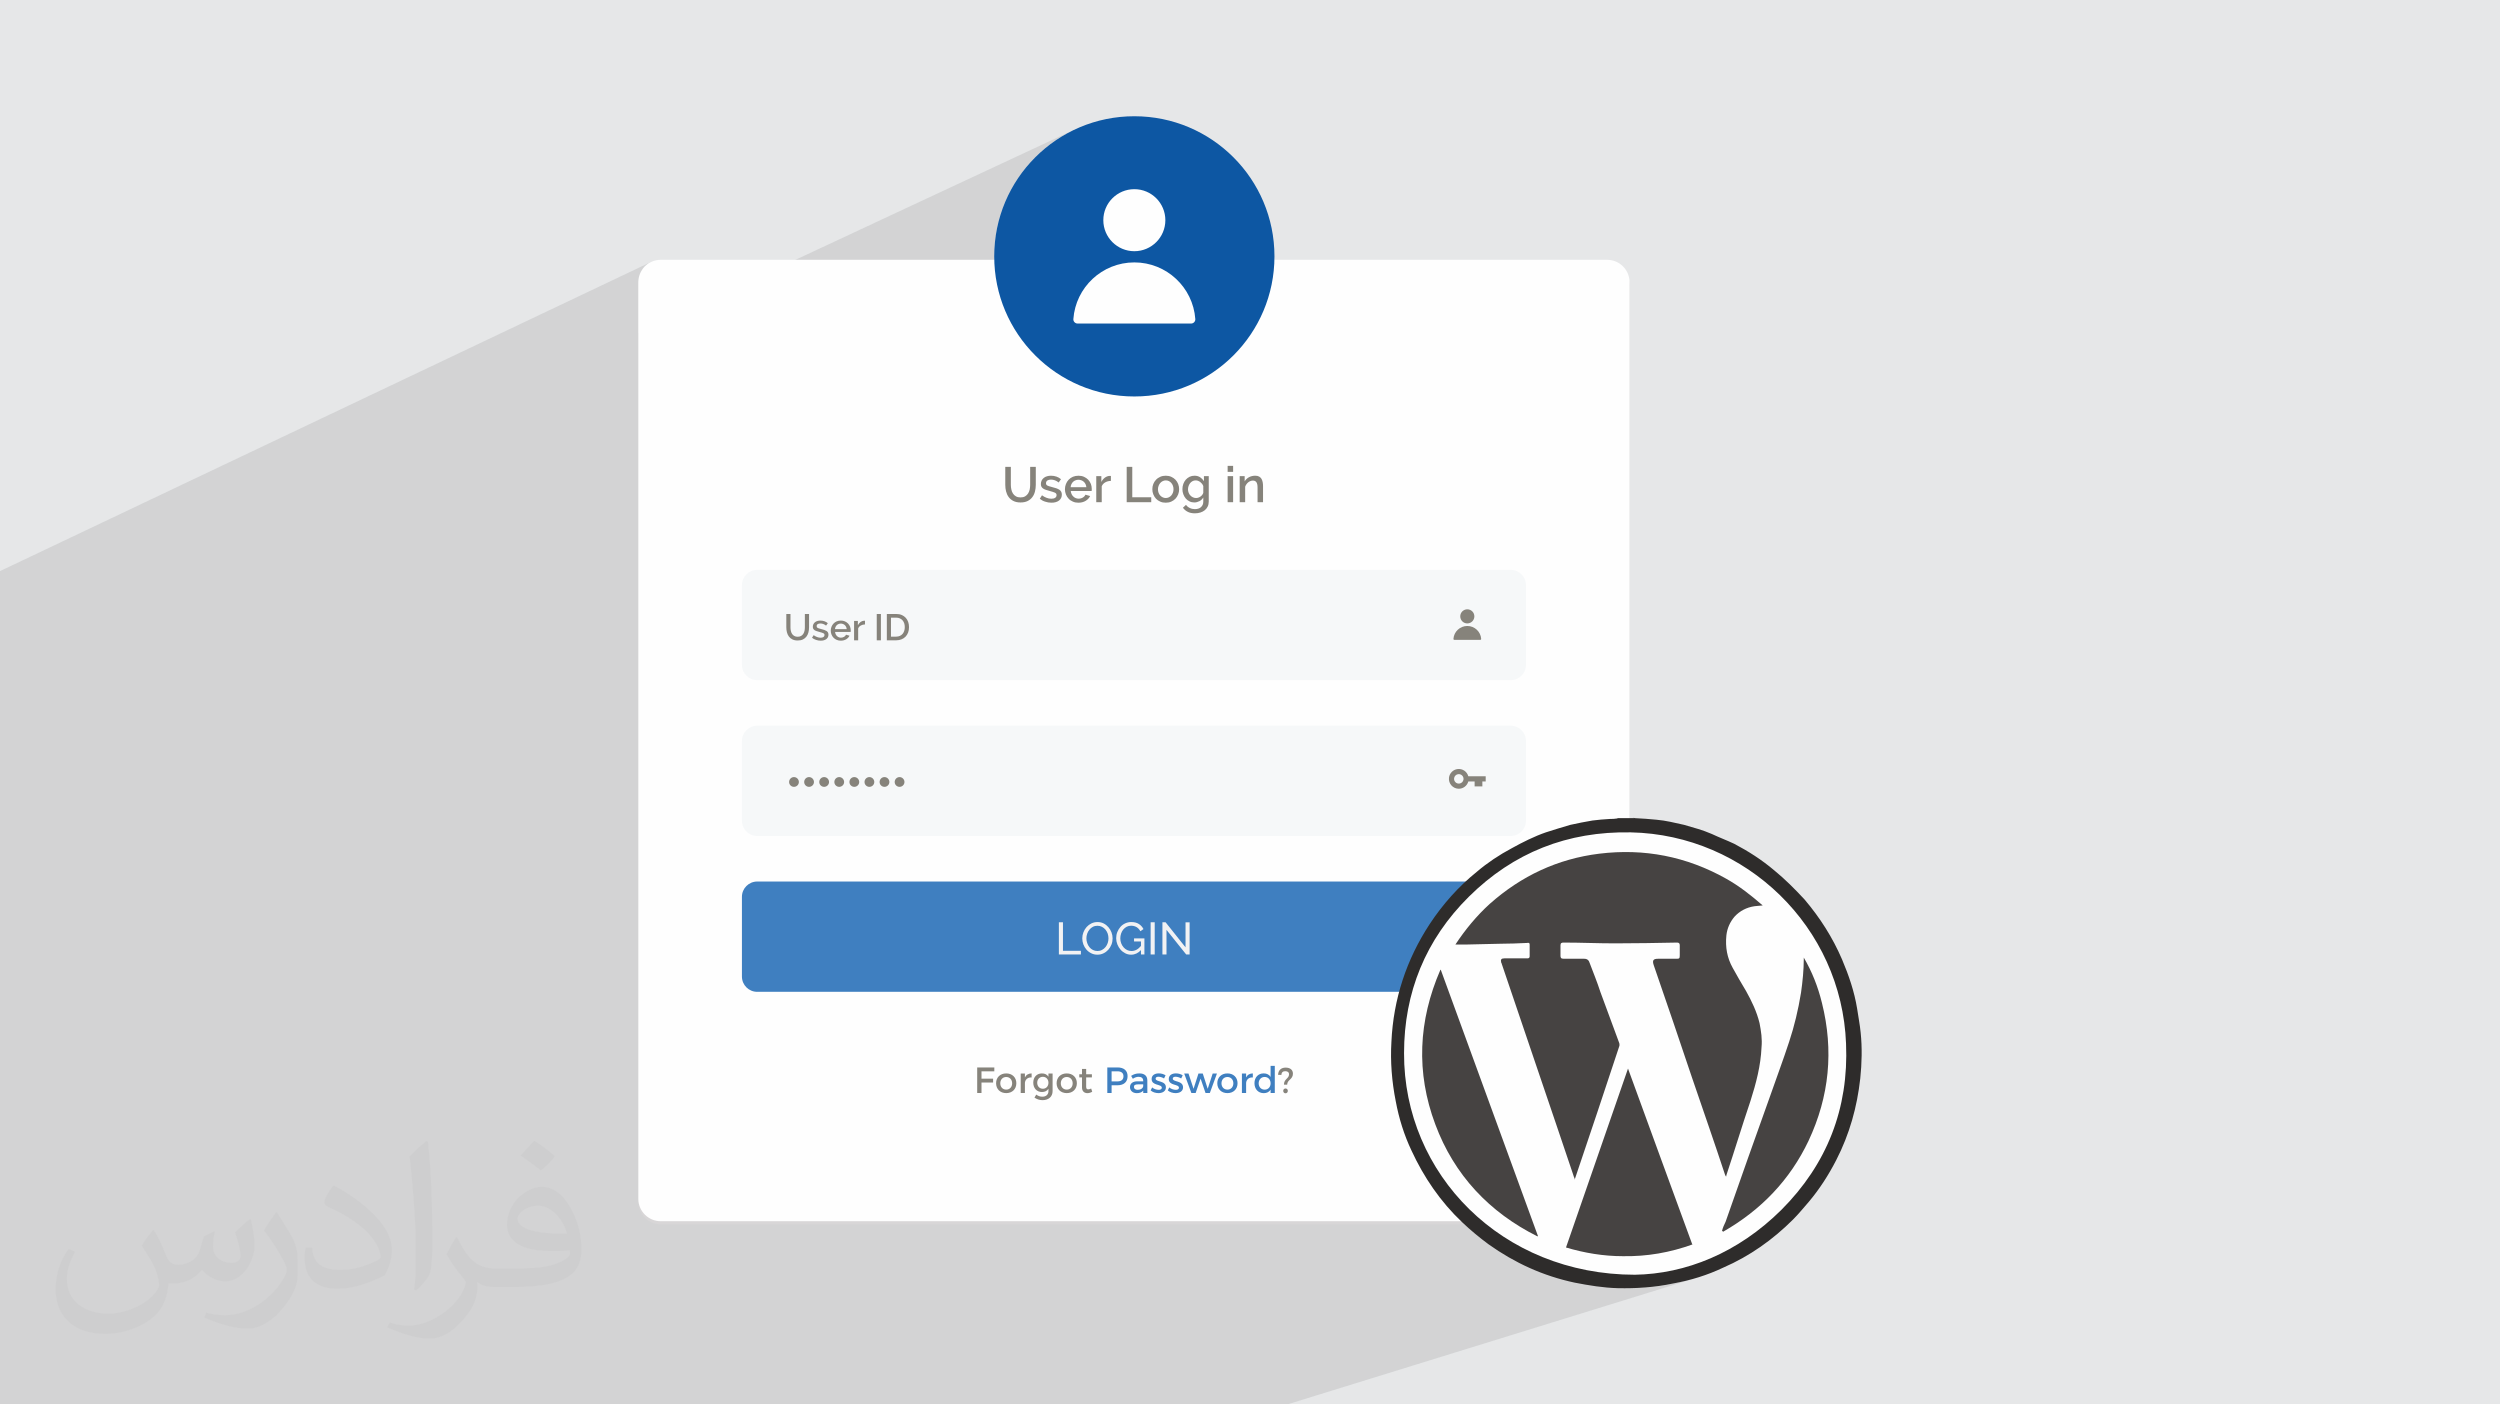 <?xml version="1.0" encoding="UTF-8"?>
<!DOCTYPE svg PUBLIC "-//W3C//DTD SVG 1.1//EN" "http://www.w3.org/Graphics/SVG/1.1/DTD/svg11.dtd">
<!-- Creator: CorelDRAW 2020 (64-Bit) -->
<svg xmlns="http://www.w3.org/2000/svg" xml:space="preserve" width="94.192mm" height="52.917mm" version="1.1" style="shape-rendering:geometricPrecision; text-rendering:geometricPrecision; image-rendering:optimizeQuality; fill-rule:evenodd; clip-rule:evenodd"
viewBox="0 0 9404.92 5283.66"
 xmlns:xlink="http://www.w3.org/1999/xlink"
 xmlns:xodm="http://www.corel.com/coreldraw/odm/2003">
 <defs>
  <style type="text/css">
   <![CDATA[
    .fil0 {fill:#E6E7E8}
    .fil10 {fill:#FEFEFE}
    .fil4 {fill:#FEFEFE;fill-rule:nonzero}
    .fil7 {fill:#F6F8F9;fill-rule:nonzero}
    .fil8 {fill:#F2F2F3;fill-rule:nonzero}
    .fil3 {fill:#D8D6D7;fill-rule:nonzero}
    .fil5 {fill:#86837B;fill-rule:nonzero}
    .fil6 {fill:#3F7FC0;fill-rule:nonzero}
    .fil9 {fill:#0D57A3;fill-rule:nonzero}
    .fil11 {fill:#2E2C2B;fill-rule:nonzero}
    .fil12 {fill:#464342;fill-rule:nonzero}
    .fil2 {fill:#373435;fill-opacity:0.031}
    .fil1 {fill:#2B2A29;fill-opacity:0.102}
   ]]>
  </style>
 </defs>
 <g id="Layer_x0020_1">
  <polygon class="fil0" points="-0,0 9404.92,0 9404.92,5283.66 -0,5283.66 "/>
  <path class="fil1" d="M1229.3 5283.66l-1.7 0 -1.35 0 -1.75 0 -6.37 0 -3.16 0 -0.92 0 -3.49 0 -4.09 0 -2.29 0 -15.39 0 -4.19 0 -5.62 0 -6.15 0 -2.13 0 -0.49 0 -0.25 0 -13.51 0 -8.2 0 -11.13 0 -0.38 0 -1.33 0 -7.74 0 -5.46 0 -6.68 0 -10.32 0 -15.65 0 -0.12 0 -3.5 0 -4 0 -5.2 0 -6.26 0 -22.21 0 -5.43 0 -0.28 0 -12.46 0 -11.17 0 -0.77 0 -3.27 0 -2.24 0 -5.48 0 -12.79 0 -9.31 0 -11.24 0 -1.47 0 -8.84 0 -1.3 0 -1.87 0 -0.43 0 -0.44 0 -8.73 0 -2.43 0 -0.19 0 -1.59 0 -6.54 0 -2.89 0 -0.47 0 -7.35 0 -13.82 0 -2.27 0 -1.3 0 -0.13 0 -1.66 0 -15.81 0 -3.55 0 -3.78 0 -4.09 0 -5.64 0 -0.96 0 -5.94 0 -10.77 0 -0.25 0 -3.62 0 -1.3 0 -0.06 0 -1.11 0 -0.64 0 -4.62 0 -5.57 0 -3.69 0 -16.83 0 -3.07 0 -10.79 0 -8.57 0 -9.78 0 -0.46 0 -1.46 0 -1.28 0 -1.29 0 -0.34 0 -5.16 0 -1.43 0 -4.75 0 -5.71 0 -12.08 0 -4.54 0 -8.51 0 -0.81 0 -8.05 0 -23.43 0 -6.97 0 -2.11 0 -4.6 0 -7.94 0 -15.01 0 -7.57 0 -6.32 0 -12.73 0 -8.13 0 -1.84 0 -7.13 0 -6.8 0 -3.45 0 -4.78 0 -0.61 0 -4.82 0 -3.74 0 -5.78 0 -3.39 0 -0.37 0 -11.63 0 -5.25 0 -3.17 0 -0.84 0 -8.34 0 -6.18 0 -10.33 0 -2.21 0 -1.51 0 -0.11 0 -3.28 0 -17.35 0 -16.35 0 -3.46 0 -7.02 0 -7.87 0 -5.04 0 -16.47 0 -1.24 0 -3.47 0 -8.3 0 -20.1 0 -6.21 0 -2.4 0 -1.6 0 -12.12 0 -0.19 0 -14.33 0 -5.86 0 -22.16 0 -7.96 0 -8.95 0 -7.53 0 -3.74 0 -7.15 0 -20.57 0 -9.15 0 -26.92 0 -25.58 0 -1.1 0 -3.81 0 -29.79 0 -8.18 0 -4.14 0 -46.16 0 -58.61 0 -44.9 0 -2.44 0 -4.64 0 -0.04 0 -23.2 0 -4.13 0 -16.85 0 -1.17 0 -5.2 0 0 -7.78 0 -16.55 0 -10.78 0 -24.59 0 -1.02 0 -3.03 0 -23.39 0 -0.5 0 -13.55 0 -12.29 0 -12.49 0 -5.83 0 -6.18 0 -2.23 0 -8.61 0 -13.29 0 -1.84 0 -1.86 0 -0.37 0 -0.23 0 -0.65 0 -1.78 0 -3.5 0 -5.8 0 -0.16 0 -0.72 0 -2.26 0 -4.14 0 -4.6 0 -0.16 0 -2.73 0 -1.17 0 -0.97 0 -1.68 0 -0.68 0 -4.53 0 -1.71 0 -0.57 0 -1.8 0 -3.66 0 -1.26 0 -8.57 0 -0.23 0 -0.49 0 -3.58 0 -1.32 0 -0.16 0 -0.24 0 -9.67 0 -1.02 0 -2.1 0 -7.63 0 -4.51 0 -1.34 0 -9.19 0 -2.45 0 -0.64 0 -2.08 0 -0.27 0 -0.92 0 -2.54 0 -6.33 0 -3.21 0 -0.18 0 -4.15 0 -3.4 0 -0.27 0 -12.52 0 -11.11 0 -6.79 0 -1.11 0 -3.91 0 -12.47 0 -0.85 0 -134.78 0 -72.15 0 -4.6 0 -3.34 0 -162.71 0 -2.26 0 -57.4 0 -3.23 0 -3.17 0 -15.13 0 -20.9 0 -9.93 0 -1.64 0 -24.03 0 -124.8 0 -10.98 0 -9.19 0 -6.63 0 -4.35 0 -2.91 0 -1.23 0 -5.12 0 -11 0 -2.89 0 -1.24 0 -5.18 0 -11.01 0 -2.88 0 -1.24 0 -5.26 0 -11.03 0 -2.85 0 -1.25 0 -3.7 0 -1.63 0 -11.04 0 -2.83 0 -1.26 0 -5.41 0 -11.05 0 -2.81 0 -1.27 0 -5.48 0 -11.07 0 -2.79 0 -1.27 0 -19.41 0 -1.28 0 -194.15 0 -35 0 -44.02 0 -7.29 0 -16.55 0 -7.32 0 -8.81 0 -1.94 0 -3.32 0 -2.08 0 -3.08 0 -0.2 0 -3.65 0 -1.15 0 -0.16 0 -0.16 0 -2.69 0 -7.26 0 -0.21 0 -1.12 0 -0.44 0 -2.48 0 -2.35 0 -0.21 0 -0.64 0 -9.4 0 -0.56 0 -1.77 0 -0.03 0 -3.66 0 -1.18 0 -1.07 0 -0.62 0 -0.22 0 -3.29 0 -0.51 0 -3.85 0 -0.1 0 -0.06 0 -2.07 0 -0.01 0 -0.87 0 -3.11 0 -1.74 0 -0.86 0 -2.34 0 -4.76 0 -0.75 0 -3.44 0 -0.34 0 -3.44 0 -2.27 0 -1.66 0 -2.3 0 -0.1 0 -1.27 0 -0.25 0 -0.45 0 -1.08 0 -0.03 0 -0.43 0 -1.52 0 -0.89 0 -1.54 0 -0.93 0 -0.3 0 -1.25 0 -0.9 0 -0.17 0 -1.22 0 -0.95 0 -0.03 0 -0.34 0 -0.27 0 -0.23 0 -1.76 0 -0.07 0 -0.22 0 -0.17 0 -1.89 0 -0.05 0 -0.1 0 -0.8 0 -1.21 0 -0.76 0 -0.05 0 -0.19 0 -0.61 0 -0.78 0 -1.08 0 -2.42 0 -0.16 0 -0.21 0 -0.33 0 -0.27 0 -0.11 0 -0.51 0 -1.23 0 -0.88 0 -0.82 0 -0.27 0 -0.59 0 -0.28 0 -0.59 0 -0.78 0 -0.34 0 -0.56 0 -1.16 0 -0.49 0 -1.22 0 -1.78 0 -0.32 0 -1.33 0 -0.34 0 -0.38 0 -3.02 0 -1.22 0 -0.52 0 -1.35 0 -0.26 0 -2.92 0 -0.7 0 -0.04 0 -0.3 0 -0.19 0 -0.04 0 -0.24 0 -0.53 0 -0.2 0 -0.33 0 -1.98 0 -0.86 0 -0.86 0 -4.38 0 -0.04 0 -1.07 0 -2.17 0 -0.68 0 -0.48 0 -0.3 0 -0.38 0 -1.01 0 -0.64 0 -1.58 0 -1.41 0 -1.7 0 -0.35 0 -1.51 0 -1.13 0 -1.07 0 -1.18 0 -4.33 0 -0.09 0 -0.03 0 -1.34 0 -2.32 0 -2.08 0 -1.41 0 -0.92 0 -1.44 0 -1.41 0 -0.22 0 -3.59 0 -0.86 0 -12.39 0 -5.51 0 -4.3 0 -8.85 0 -1.74 0 -0.26 0 -0.45 0 -1.42 0 -2.16 0 -1.72 0 -3.5 0 -6.38 0 -0.22 0 -3.05 0 -3.44 0 -2.41 0 -0.57 0 -1.53 0 -2.17 0 -1.73 0 -3.02 0 -0.85 0 -0.9 0 -2 0 -0.31 0 -0.5 0 -0.7 0 -0.64 0 -0.45 0 -4.62 0 -5.66 0 -1.11 0 -0.7 0 -2.63 0 -1.26 0 -2.62 0 -5.82 0 -0.09 0 -1.08 0 -1.16 0 -0.03 0 -0.35 0 -0.79 0 -2.99 0 -6.2 0 -1.24 0 -3.72 0 -1.13 0 -1.23 0 -0.22 0 -1.05 0 -0.2 0 -4.08 0 -4.03 0 -7.05 0 -2.05 0 -0.45 0 -2.05 0 -0.21 0 -7.84 0 -2.09 0 -3.6 0 -1.06 0 -7.51 0 -23.09 0 -23.97 0 -18.8 0 -16.63 0 -7.49 0 -10.27 0 -30.5 0 -155.65 0 -1.26 0 -163.34 0 -20.98 0 -115.44 0 -7.76 0 -65.27 0 -136.29 0 -10.65 0 -10.05 0 -275.44 0 -165.84 0 -10.84 0 -38.25 0 -10.84 2452.95 -1164.84 -14.34 7.79 -12.5 10.3 -8.71 10.56 35.55 -16.86 -14.34 7.78 -12.5 10.31 -10.3 12.49 -7.79 14.34 -4.91 15.85 -1.72 17.01 0 180.07 1637.44 -764.36 -22.73 11.63 -22.08 12.69 -21.39 13.71 -20.66 14.7 -19.92 15.65 -19.12 16.57 -18.31 17.44 -17.45 18.31 -16.56 19.12 -15.65 19.92 -14.7 20.66 -13.71 21.39 -12.69 22.08 -11.64 22.73 -10.55 23.34 -9.45 23.94 -8.29 24.49 -7.1 25.01 -5.88 25.5 -4.64 25.95 -3.34 26.38 -2.04 26.77 -0.09 3.38 481.09 -219.84 10.72 -3.92 11.18 -2.88 11.58 -1.77 11.93 -0.6 11.93 0.6 11.58 1.77 11.18 2.88 10.71 3.92 10.2 4.91 9.62 5.85 8.99 6.72 8.29 7.53 7.53 8.29 6.72 8.98 5.84 9.63 4.92 10.2 3.92 10.71 2.88 11.19 1.77 11.58 0.6 11.93 -0.6 11.92 -1.77 11.58 -2.88 11.18 -3.92 10.72 -4.92 10.19 -5.84 9.62 -6.72 8.99 -7.53 8.28 -8.29 7.54 -8.99 6.71 -9.62 5.85 -10.2 4.91 -529.32 237.67 3.31 7.32 394.78 -177.15 -19.4 8.89 -18.39 10.58 -17.27 12.18 -16.06 13.67 -14.74 15.08 -13.31 16.37 -11.79 17.56 -10.16 18.65 -8.45 19.65 -6.62 20.54 -4.69 21.33 -2.68 22.03 0.11 3.36 0.79 3.16 1.41 2.88 1.94 2.52 2.41 2.09 2.8 1.59 3.11 1.01 3.35 0.35 426.93 0 3.35 -0.35 3.11 -1.01 -476.84 208.84 5.66 3.26 22.73 11.63 23.35 10.55 23.93 9.45 24.49 8.29 25.01 7.1 25.5 5.88 25.96 4.64 26.38 3.34 26.76 2.04 27.13 0.69 27.13 -0.69 26.76 -2.04 26.38 -3.34 25.96 -4.64 25.5 -5.88 25.01 -7.1 24.49 -8.29 23.94 -9.45 -1672.59 720.81 -4.32 7.97 -0.77 2.47 986.95 -425.07 0 40.23 93.68 -40.23 0 62.13 58.35 -24.94 -1.53 0.73 -1.46 0.79 -1.4 0.84 -1.35 0.9 -1.29 0.96 -1.3 1.08 -1.2 1.11 -1.13 1.16 -1.04 1.2 -0.97 1.26 -0.88 1.32 -0.81 1.38 -0.74 1.44 -0.72 1.5 -0.62 1.53 -0.52 1.58 -0.42 1.63 -0.32 1.68 -0.23 1.73 -0.04 0.51 27.41 -11.7 1.52 -0.54 1.6 -0.46 1.67 -0.35 1.76 -0.26 1.84 -0.16 1.93 -0.05 3.82 0.17 3.76 0.5 3.7 0.84 3.64 1.18 3.58 1.53 3.54 1.87 3.5 2.22 3.46 2.57 -56.34 24.01 0.81 0.45 0.53 0.27 108.59 -46.27 -2.29 1.09 -2.21 1.17 -2.13 1.24 -2.05 1.33 -1.96 1.41 -1.87 1.51 -1.77 1.61 -1.67 1.7 -1.64 1.79 -1.53 1.87 -1.43 1.94 -1.33 2 -1.24 2.08 -1.14 2.15 -1.05 2.21 -0.96 2.29 -0.57 1.54 35.42 -15.07 1.31 -0.52 1.28 -0.47 1.29 -0.41 1.32 -0.36 1.34 -0.29 1.37 -0.23 1.4 -0.17 1.43 -0.11 1.46 -0.03 1.46 0.03 1.43 0.11 1.4 0.17 1.38 0.23 1.37 0.29 1.35 0.36 1.34 0.41 1.34 0.47 1.31 0.52 1.26 0.57 1.21 0.62 1.16 0.68 1.13 0.73 1.08 0.78 1.04 0.83 0.04 0.04 47.8 -20.32 0 13.57 114.47 -48.6 0 90.72 126.27 -53.26 -2.29 1.09 -2.21 1.17 -2.13 1.25 -2.05 1.32 -1.95 1.42 -1.87 1.51 -1.77 1.6 -1.67 1.71 -1.64 1.79 -1.53 1.84 -1.43 1.91 -1.34 1.97 -1.23 2.04 -1.14 2.12 -1.05 2.19 -0.96 2.28 -0.85 2.34 -0.69 2.22 38.47 -16.21 1.37 -0.52 1.38 -0.45 1.39 -0.38 1.42 -0.29 1.43 -0.22 1.46 -0.13 1.47 -0.04 1.54 0.04 1.51 0.1 1.5 0.19 1.47 0.26 1.45 0.34 1.42 0.42 1.38 0.5 1.36 0.59 1.31 0.67 1.26 0.74 1.21 0.8 1.16 0.86 1.13 0.93 1.08 0.99 1.04 1.04 1 1.1 0.96 1.15 0.91 1.2 0.85 1.25 0.51 0.83 67.98 -28.57 -2.08 0.92 -2.07 1.09 -2 1.16 -1.93 1.24 -1.85 1.32 -1.77 1.39 -1.69 1.48 -1.61 1.56 -1.52 1.64 -1.44 1.79 -1.37 1.84 -1.3 1.9 -1.21 1.97 -1.14 2.04 -1.06 2.12 -0.97 2.19 -0.89 2.28 -0.78 2.31 167.52 -70.31 0 22.68 20.61 0 -114.75 48.06 0.37 0.62 0.58 1.09 0.55 1.12 0.53 1.14 0.5 1.18 0 1.25 91.61 -38.34 0 18.95 45.33 -18.95 0 18.37 37.74 -15.76 -2.71 1.32 -2.59 1.54 -2.44 1.66 -2.28 1.79 -2.12 1.91 -1.96 2.03 -1.8 2.15 -1.65 2.28 -1.49 2.4 -18.73 7.82 0 7.87 39.72 -16.55 1.12 -0.44 1.13 -0.39 1.12 -0.35 1.13 -0.29 1.12 -0.24 1.13 -0.18 1.13 -0.13 1.12 -0.08 1.13 -0.03 2.11 0.1 1.97 0.29 1.84 0.48 1.7 0.68 1.57 0.87 1.44 1.06 1.31 1.26 1.19 1.45 1 1.73 0.86 1.97 0.75 2.19 0.61 2.41 0.48 2.65 0.34 2.88 0.21 3.1 0.07 3.33 0 54.89 20.61 0 -1617.51 669.43 1701.81 0 673.83 -264.41 4.98 -1.55 5.35 -0.54 5.35 0.54 4.98 1.55 4.51 2.45 3.92 3.24 3.25 3.93 2.45 4.5 1.55 4.98 0.54 5.34 -0.54 5.35 -1.55 4.98 -2.45 4.51 -3.25 3.92 -3.92 3.25 -4.51 2.45 -551.58 215.5 9.54 0 512.19 -200.06 9.44 -2.8 10.08 -0.97 10.08 0.97 9.44 2.8 8.6 4.42 7.58 5.88 6.38 7.15 4.99 8.24 3.43 9.15 1.68 9.87 -0.02 0.77 -0.18 0.71 -0.32 0.66 -0.44 0.57 -0.55 0.48 -0.64 0.36 -390.93 151.81 504.09 0 11.58 -1.17 10.79 -3.35 -1544.94 590.79 648.23 0 668.4 -250.54 6.15 -1.29 7.03 -0.2 6.7 1.07 6.24 2.2 5.67 3.24 5 4.14 4.2 4.94 3.3 5.63 2.3 6.21 65.33 0 0 19.38 -12.58 4.68 0 13.95 -501.81 186.59 608.4 0 11.58 -1.17 10.79 -3.35 -1230.21 449.02 0 1.18 -385.24 140.6 77.44 0 1639.85 -597.04 -8.12 3.03 -8.14 3.2 -8.15 3.32 -8.15 3.45 -8.14 3.58 -8.13 3.68 -8.09 3.78 -8.07 3.87 -8.02 3.95 -7.97 4.01 -7.9 4.06 -7.84 4.11 -7.76 4.14 -7.67 4.16 -7.58 4.17 -8.88 4.78 -8.81 4.89 -8.74 5 -8.66 5.1 -8.58 5.2 -8.5 5.31 -8.42 5.41 -8.33 5.52 -8.25 5.62 -3.17 2.23 213.69 -77.59 39.58 -13.4 40.44 -11.49 41.23 -9.53 11.49 -2.06 132.13 -47.93 -0.56 0.49 -0.56 0.37 -0.56 0.26 -127.7 46.32 27.73 -4.95 42.66 -5.42 15.04 -1.15 103.34 -37.42 0.05 0 1.48 1.51 2.98 0 0 0 -96.9 35.09 17.32 -1.32 43.88 -1.11 43.75 1.11 43.18 3.28 42.58 5.41 41.89 7.47 41.16 9.5 40.38 11.45 39.54 13.36 38.65 15.23 37.71 17.02 36.7 18.78 35.66 20.48 34.55 22.12 33.39 23.71 32.17 25.25 30.91 26.74 29.59 28.18 28.21 29.56 26.78 30.87 25.29 32.15 23.76 33.38 22.17 34.54 20.52 35.66 18.83 36.72 17.06 37.72 15.27 38.68 13.4 39.59 11.49 40.43 9.53 41.24 7.5 41.97 5.42 42.67 3.3 43.3 1.11 43.88 -1.11 43.75 -3.28 43.18 -5.41 42.58 -7.47 41.89 -9.5 41.16 -11.45 40.38 -13.36 39.54 -15.23 38.65 -17.02 37.71 -18.78 36.7 -20.48 35.66 -22.12 34.55 -23.71 33.39 -25.25 32.17 -26.74 30.91 -28.18 29.59 -29.56 28.21 -30.87 26.78 -32.15 25.29 -33.38 23.76 -34.54 22.17 -35.66 20.52 -36.72 18.83 -37.72 17.06 -38.68 15.27 -39.59 13.4 -228.63 70.96 12.39 -0.4 13.1 -0.59 13.09 -0.76 13.1 -0.96 13.09 -1.14 13.09 -1.34 13.1 -1.55 13.09 -1.76 13.1 -1.97 13.09 -2.21 13.1 -2.43 13.09 -2.67 12.22 -2.32 12.16 -2.5 12.08 -2.67 12.02 -2.86 11.94 -3.04 11.88 -3.22 11.8 -3.4 11.74 -3.59 -1548.72 479 -18.76 0 -94.98 0 -48.69 0 -1.91 0 -92.82 0 -1.39 0 -0.03 0 -124.78 0 -12.34 0 -0.63 0 -2.46 0 -35.29 0 -12.99 0 -0.12 0 -467.38 0 -11.23 0 -23.41 0 -11.27 0 -71.59 0 -5.77 0 -3 0 -0.21 0 -6.83 0 -76.03 0 -11.07 0 -325.62 0 -62.4 0 -15.57 0 -213.84 0 -150.26 0 -359.13 0 -132.07 0 -99.75 0 -6.44 0 -7.31 0 -238.41 0 -27.2 0 -89.87 0 -84.98 0 -48.75 0 -132.4 0 -201.85 0 -60.64 0 -0.84 0 -3.57 0 -2.36 0 -1.3 0 -31.61 0 -7.79 0 -8.99 0 -4.94 0 -0.22 0 -2.75 0 -6.38 0 -6.45 0 -5.65 0 -3.98 0 -7.15 0 -3.64 0 -12.82 0 -33.74 0 -8.61 0 -2.51 0 -3.04 0 -22.33 0 -18.26 0 -1.78 0 -5.07 0 -3.95 0 -1.2 0 -1.12 0 -5.36 0 -4.39 0zm4920.52 -2205.83l0 0z"/>
  <path class="fil2" d="M578.49 4627.69c17.95,27.21 29.6,53.36 40.96,82.43 8.45,16.91 12.93,48.09 52.57,48.09 11.61,0 28.28,-3.42 43.06,-11.61 16.63,-8.73 29.32,-21.94 35.94,-42l15.85 -53.36 38.57 -19.02 2.64 2.64c-5.27,20.09 -6.59,39.36 -6.59,54.43 0,44.63 38.57,61.56 69.22,61.56 17.95,0 34.09,-8.73 34.09,-25.11 0,-21.13 -8.98,-57.06 -20.62,-89.29 17.95,-17.95 35.94,-35.94 56.53,-50.47l3.17 1.6c8.98,38.04 14,75.56 14,100.66 0,24.57 -10.83,51.79 -19.81,69.49 -18.49,34.87 -51.25,62.62 -90.87,62.62 -30.1,0 -63.65,-15.07 -86.66,-43.06l-1.32 0c-21.66,26.96 -55.22,51.25 -108.86,51.25l-16.63 0c-2.64,35.41 -10.29,60.49 -21.94,82.95 -31.95,62.34 -126.81,106.47 -216.1,106.47 -124.17,0 -186.51,-71.59 -186.51,-166.96 0,-58.91 19.27,-113.6 48.88,-152.42l24.29 10.04c-18.49,35.41 -30.91,68.68 -30.91,101.45 0,89.29 72.66,131.83 156.4,131.83 77.68,0 173.83,-49.41 191.28,-106.72 -6.59,-62.62 -30.1,-91.93 -66.04,-148.99 10.83,-19.02 24.83,-38.04 42.28,-58.38l3.17 0 0 0 0 0 -0.02 -0.09zm1432.13 -336.04c26.15,16.39 51.79,35.66 76.87,57.85 -14,19.81 -31.45,37.79 -53.11,53.64 -25.11,-20.34 -50.19,-37.79 -75.84,-56.27 17.42,-19.55 34.62,-38.29 52.04,-55.22l0 0 0 0 0 0 0 0 0 0 0.03 0zm13.47 244.11c-42.28,0 -76.87,27.75 -76.87,48.34 0,44.13 84.53,57.85 185.72,57.31 -12.68,-51.79 -57.06,-105.68 -108.86,-105.68l0.01 0.03zm-94.86 236.19c54.96,0 103.04,-1.6 139.74,-10.83 40.96,-10.29 75.56,-30.91 75.56,-45.17 0,-3.7 0,-8.19 -1.32,-11.89 -22.98,2.11 -49.41,2.11 -72.38,2.11 -74.49,0 -131.55,-16.91 -154.02,-58.66 -5.55,-11.61 -9.51,-24.57 -9.51,-39.36 0,-40.43 17.42,-79.79 48.09,-107 25.61,-22.45 53.89,-36.44 82.67,-36.44 52.04,0 93.51,41.75 122.57,107.54 15.85,35.94 26.68,77.4 26.68,129.72 0,34.87 -9.51,64.19 -31.17,85.85 -40.43,39.11 -114.92,53.89 -229.04,53.89l-51.79 0 0 0 -13.47 0c-28.28,0 -48.62,-5.02 -64.72,-17.42l-2.64 0c0.79,6.59 1.32,12.93 1.32,19.02 0,25.61 -8.45,58.38 -25.61,84.53 -50.72,75.3 -105.68,108.04 -153.24,108.04 -48.09,0 -107,-18.49 -160.11,-42.54l9.51 -18.49c17.17,7.13 40.96,11.89 73.7,11.89 85.85,0 198.66,-82.43 212.66,-163 -3.17,-6.59 -8.98,-15.32 -17.17,-24.57 -25.11,-29.85 -40.96,-54.68 -55.75,-80.83 12.68,-25.11 24.29,-45.17 35.13,-63.4l4.49 -0.53c36.72,74.77 69.99,117.55 144.23,117.55l11.61 0 0 0 53.89 0 0 0 0 0 0 0 0 0 0 0 0.09 0.01zm-371.98 79c6.34,-34.34 6.87,-72.91 6.87,-108.86l0 -53.36c0,-99.6 -12.68,-244.36 -22.98,-338.68 17.95,-19.27 43.06,-42 62.87,-57.31l5.81 1.6c13.47,118.62 16.63,256 16.63,383.06 0,33.3 -1.32,65.79 -4.49,89.55 -1.85,30.1 -19.27,52.83 -56.53,87.7l-8.19 -3.7zm-382.8 -157.19c1.85,46.77 24.83,83.49 105.15,83.49 49.93,0 92.19,-12.93 138.96,-35.13 8.45,-3.7 12.93,-8.73 12.93,-12.93 0,-29.32 -22.45,-68.15 -60.23,-103.55 -36.72,-33.3 -85.34,-62.62 -130.76,-82.18 -15.6,-6.59 -20.62,-13.47 -20.62,-20.09 0,-13.47 17.95,-41.75 32.77,-62.09l5.02 -0.53c52.04,27.21 110.17,67.64 153.24,112.53 39.11,41.47 63.4,83.49 63.4,129.19 0,33.81 -10.29,65.51 -26.96,95.11 -57.06,28.79 -117.83,50.72 -178.06,50.72 -73.17,0 -123.1,-34.34 -123.1,-114.92 0,-8.73 0,-22.19 3.17,-39.64l25.11 0 0 0 0 0 0 0 0 0 0 0 -0.02 0zm-132.37 -132.9l45.45 73.45c16.63,27.21 32.23,56.81 32.23,103.55l0 59.7c0,48.34 -30.91,100.13 -80.83,151.38 -39.11,34.62 -73.7,49.41 -105.68,49.41 -47.55,0 -101.98,-14.79 -164.85,-41.75l7.13 -18.49c19.81,5.27 42.79,9.77 71.06,9.77 90.36,-0.53 182.8,-66.57 225.08,-147.15 5.02,-9.26 6.87,-17.95 6.87,-24.04 0,-9.26 -5.02,-19.55 -8.98,-28.79 -22.98,-43.31 -48.62,-82.95 -76.87,-119.68 14.79,-23.25 29.6,-45.7 45.7,-67.9l3.7 0.53 0 0 0 0 0 0 0 0 0 0 -0.02 0.01z"/>
  <g id="_2459746385760">
   <g>
    <path class="fil3" d="M6045.95 4606.01l-3560.14 0c-46.63,0 -84.42,-37.8 -84.42,-84.42l0 -3448c0,-46.62 37.79,-84.42 84.42,-84.42l3560.14 0c46.63,0 84.42,37.8 84.42,84.42l0 3448c0,46.62 -37.79,84.42 -84.42,84.42z"/>
    <path class="fil4" d="M6045.95 4594.21l-3560.14 0c-46.63,0 -84.42,-37.79 -84.42,-84.42l0 -3447.99c0,-46.63 37.79,-84.42 84.42,-84.42l3560.14 0c46.63,0 84.42,37.79 84.42,84.42l0 3447.99c0,46.63 -37.79,84.42 -84.42,84.42z"/>
    <path class="fil5" d="M3821.89 1867.16c-4.68,-2.63 -8.44,-6.18 -11.24,-10.67 -2.82,-4.31 -4.87,-9.37 -6,-15.18 -1.31,-5.62 -1.88,-11.43 -1.88,-17.61l0 -67.44 -20.98 0 0 67.44c0,8.62 0.94,16.86 3,24.92 2.07,8.06 5.25,14.99 9.75,21.17 4.49,6.18 10.49,11.23 17.8,14.8 7.3,3.74 16.11,5.62 26.79,5.62 10.29,0 19.1,-1.69 26.41,-5.24 7.31,-3.56 13.12,-8.25 17.8,-14.43 4.67,-6 8.05,-13.12 10.11,-21.17 2.06,-8.06 3.19,-16.49 3.19,-25.67l0 -67.44 -21.17 0 0 67.44c0,6 -0.57,11.8 -1.69,17.42 -1.32,5.81 -3.19,10.87 -6,15.18 -2.81,4.49 -6.56,8.06 -11.24,10.86 -4.67,2.82 -10.48,4.12 -17.41,4.12 -6.93,0 -12.56,-1.31 -17.23,-4.12zm162.23 15.74c6.93,-5.43 10.48,-12.73 10.48,-22.11 0,-4.11 -0.74,-7.68 -2.25,-10.67 -1.5,-2.82 -3.74,-5.43 -6.93,-7.69 -3.19,-2.06 -7.12,-3.92 -11.8,-5.61 -4.87,-1.69 -10.68,-3.19 -17.23,-4.87 -3.93,-0.94 -7.31,-1.88 -9.93,-2.82 -2.81,-0.75 -4.86,-1.69 -6.55,-2.62 -1.69,-0.94 -3,-2.26 -3.75,-3.56 -0.74,-1.31 -1.12,-3 -1.12,-5.05 0,-4.68 1.88,-8.25 5.43,-10.49 3.56,-2.06 7.87,-3.19 13.12,-3.19 10.29,0 19.85,3.55 29.04,10.86l8.8 -12.36c-5.05,-4.31 -10.67,-7.5 -17.04,-9.75 -6.37,-2.25 -13.3,-3.37 -20.61,-3.37 -5.43,0 -10.3,0.75 -14.99,2.07 -4.68,1.31 -8.62,3.37 -11.98,5.99 -3.56,2.82 -6.19,6 -8.06,9.93 -2.07,3.93 -3.01,8.24 -3.01,13.3 0,3.74 0.57,6.93 1.88,9.56 1.31,2.62 3.19,4.87 6,6.93 2.81,2.06 6.36,3.74 10.67,5.24 4.31,1.5 9.56,3 15.74,4.68 8.43,2.25 14.8,4.31 18.73,6.19 3.93,1.87 6,4.86 6,8.99 0,4.31 -1.69,7.69 -5.25,10.11 -3.55,2.44 -8.43,3.56 -14.61,3.56 -6,0 -11.8,-1.13 -17.61,-3.37 -5.81,-2.06 -11.61,-5.24 -17.42,-9.56l-8.24 13.12c5.61,4.67 12.36,8.43 20.23,10.86 7.68,2.62 15.55,3.93 23.41,3.93 12.18,0 21.74,-2.82 28.86,-8.25zm100.23 1.13c7.68,-4.68 13.3,-10.68 16.67,-17.99l-17.61 -5.05c-0.94,2.25 -2.44,4.31 -4.11,6.18 -1.69,1.88 -3.75,3.37 -6,4.68 -2.25,1.32 -4.68,2.44 -7.31,3 -2.81,0.76 -5.43,1.13 -8.24,1.13 -3.75,0 -7.31,-0.75 -10.68,-2.06 -3.55,-1.32 -6.56,-3.37 -9.18,-6 -2.82,-2.44 -4.87,-5.43 -6.56,-8.99 -1.69,-3.56 -2.81,-7.5 -3.19,-11.8l78.5 0c0.18,-0.94 0.18,-2.07 0.37,-3.37 0.19,-1.32 0.19,-2.63 0.19,-4.12 0,-6.56 -1.12,-12.92 -3.37,-19.11 -2.44,-5.99 -5.8,-11.24 -10.11,-15.93 -4.3,-4.49 -9.56,-8.05 -15.74,-10.86 -6.18,-2.81 -13.12,-4.12 -20.8,-4.12 -7.68,0 -14.8,1.32 -20.98,3.94 -6.18,2.81 -11.61,6.37 -15.93,11.04 -4.49,4.68 -7.87,10.12 -10.3,16.31 -2.44,6.18 -3.74,12.74 -3.74,19.67 0,6.93 1.31,13.3 3.74,19.48 2.44,6.18 5.81,11.43 10.3,16.12 4.31,4.68 9.75,8.24 15.93,10.86 6.18,2.81 13.11,4.12 20.8,4.12 10.3,0 19.48,-2.44 27.35,-7.12zm-56.76 -51.14c0.37,-4.12 1.31,-7.87 3,-11.43 1.69,-3.55 3.74,-6.55 6.37,-9 2.63,-2.43 5.62,-4.3 9.18,-5.61 3.37,-1.32 6.93,-2.07 10.87,-2.07 3.93,0 7.49,0.75 11.05,2.07 3.55,1.31 6.55,3.19 9.18,5.61 2.63,2.45 4.87,5.44 6.56,9 1.68,3.56 2.62,7.31 3,11.43l-59.2 0zm151.56 -42.35c-0.57,-0.19 -1.31,-0.19 -2.07,-0.19 -0.93,0 -1.87,0 -3.19,0 -6.18,0.38 -11.99,2.63 -17.41,6.56 -5.43,4.12 -9.93,9.56 -13.31,16.31l0 -21.93 -19.1 0 0 97.98 20.61 0 0 -59.95c2.62,-6.37 7.11,-11.24 13.3,-14.8 6.18,-3.37 13.11,-5.25 21.17,-5.43l0 -18.55zm151.75 98.73l0 -18.54 -71.37 0 0 -114.47 -20.99 0 0 133.01 92.36 0zm75.32 -2.25c6.18,-2.82 11.43,-6.37 15.93,-11.05 4.3,-4.68 7.68,-10.11 10.11,-16.3 2.44,-6.18 3.56,-12.55 3.56,-19.3 0,-6.74 -1.13,-13.3 -3.56,-19.48 -2.44,-6.18 -5.81,-11.43 -10.11,-16.12 -4.49,-4.68 -9.75,-8.24 -15.93,-11.05 -6.18,-2.81 -13.11,-4.12 -20.79,-4.12 -7.69,0 -14.43,1.32 -20.62,4.12 -6.18,2.82 -11.61,6.37 -15.92,11.05 -4.5,4.68 -7.87,9.93 -10.3,16.12 -2.44,6.18 -3.56,12.74 -3.56,19.48 0,6.75 1.13,13.12 3.56,19.3 2.44,6.18 5.8,11.61 10.11,16.3 4.3,4.68 9.75,8.24 15.93,11.05 6.18,2.81 13.11,4.12 20.8,4.12 7.68,0 14.61,-1.32 20.79,-4.12zm-47.59 -59.58c1.5,-3.92 3.56,-7.49 6.18,-10.48 2.63,-3.01 5.81,-5.43 9.38,-7.12 3.55,-1.69 7.3,-2.63 11.24,-2.63 4.11,0 8.05,0.75 11.61,2.44 3.55,1.69 6.55,4.12 9.18,7.12 2.63,3 4.68,6.56 6.18,10.49 1.5,4.12 2.25,8.43 2.25,13.11 0,4.68 -0.75,9.18 -2.25,13.12 -1.5,3.92 -3.55,7.49 -6.18,10.48 -2.63,3.01 -5.62,5.24 -9.18,6.93 -3.56,1.69 -7.5,2.63 -11.61,2.63 -4.12,0 -7.87,-0.94 -11.43,-2.63 -3.55,-1.69 -6.74,-3.92 -9.37,-6.93 -2.63,-2.81 -4.68,-6.37 -6.18,-10.3 -1.5,-3.93 -2.26,-8.43 -2.26,-13.11 0,-4.68 0.76,-9 2.44,-13.12zm153.63 57.89c6.18,-3.19 10.86,-7.87 14.43,-13.86l0 14.99c0,5.05 -0.75,9.37 -2.44,12.92 -1.69,3.56 -4.12,6.56 -6.94,9 -2.81,2.44 -6.18,4.12 -9.92,5.24 -3.93,1.13 -7.87,1.69 -12.18,1.69 -6.74,0 -13.11,-1.31 -18.91,-4.12 -6,-2.81 -10.87,-6.74 -14.62,-11.99l-11.61 10.87c4.87,6.56 10.86,11.8 18.17,15.37 7.11,3.74 16.11,5.61 26.97,5.61 7.31,0 14.25,-0.93 20.61,-3 6.37,-2.06 11.99,-4.87 16.67,-8.81 4.68,-3.74 8.25,-8.43 10.87,-13.86 2.62,-5.43 3.92,-11.8 3.92,-18.92l0 -95.18 -18.17 0 0 18.55c-3.92,-6 -8.8,-10.87 -14.61,-14.62 -5.99,-3.74 -12.92,-5.62 -20.8,-5.62 -6.74,0 -12.92,1.32 -18.36,3.94 -5.61,2.81 -10.48,6.37 -14.42,10.86 -3.93,4.68 -7.12,9.92 -9.37,16.11 -2.25,6.19 -3.37,12.93 -3.37,19.86 0,6.56 1.13,12.93 3.37,18.92 2.06,6 5.24,11.24 9.18,15.93 3.93,4.68 8.62,8.25 14.06,10.86 5.42,2.82 11.61,4.12 18.17,4.12 6.74,0 13.11,-1.69 19.29,-4.87zm-24.54 -14.43c-3.74,-1.69 -6.93,-4.11 -9.74,-7.11 -2.82,-2.82 -4.87,-6.38 -6.38,-10.3 -1.68,-3.94 -2.43,-8.06 -2.43,-12.56 0,-4.3 0.75,-8.43 2.06,-12.36 1.31,-3.93 3.37,-7.68 5.8,-10.86 2.45,-3.19 5.62,-5.62 9.19,-7.68 3.56,-1.88 7.49,-2.82 11.99,-2.82 2.81,0 5.8,0.56 8.62,1.5 2.81,1.13 5.62,2.63 8.24,4.5 2.44,1.87 4.69,4.11 6.75,6.55 2.06,2.63 3.55,5.43 4.87,8.62l0 25.67c-0.75,2.63 -2.07,5.05 -3.74,7.31 -1.69,2.44 -3.75,4.49 -6.19,6.18 -2.44,1.87 -5.24,3.36 -8.06,4.3 -2.81,1.13 -5.8,1.69 -8.99,1.69 -4.31,0 -8.43,-0.94 -11.99,-2.63zm151.19 18.36l0 -97.98 -20.61 0 0 97.98 20.61 0zm0 -114.09l0 -22.68 -20.61 0 0 22.68 20.61 0zm112.59 54.33c0,-5.43 -0.38,-10.49 -1.31,-15.37 -0.95,-4.68 -2.45,-8.99 -4.5,-12.73 -2.25,-3.56 -5.24,-6.56 -8.99,-8.63 -3.75,-2.06 -8.63,-3.19 -14.43,-3.19 -8.62,0 -16.49,1.88 -23.6,5.62 -7.12,3.93 -12.55,9.19 -16.31,15.74l0 -19.67 -18.73 0 0 97.98 20.61 0 0 -58.26c1.12,-3.37 2.81,-6.56 4.87,-9.37 2.06,-2.82 4.3,-5.24 6.93,-7.31 2.63,-2.06 5.43,-3.56 8.43,-4.68 3,-1.12 6,-1.69 9,-1.69 5.8,0 10.11,2.07 13.11,6.18 2.82,4.31 4.31,11.05 4.31,20.24l0 54.89 20.61 0 0 -59.76z"/>
    <path class="fil5" d="M3676.17 4015.64l0 96.07 16.2 0 0 -39.39 43.64 0 0 -14.42 -43.64 0 0 -27.72 48.18 0 0.14 -14.55 -64.51 0zm109.25 22.51c-22.65,0 -38.16,14.96 -38.16,36.92 0,22.1 15.52,37.19 38.16,37.19 22.51,0 38.02,-15.1 38.02,-37.19 0,-21.97 -15.52,-36.92 -38.02,-36.92zm0 13.45c13.04,0 22.24,9.75 22.24,23.74 0,14.14 -9.2,23.74 -22.24,23.74 -13.18,0 -22.38,-9.61 -22.38,-23.74 0,-14 9.2,-23.74 22.38,-23.74zm70.27 1.65l0 -14.55 -15.79 0 0 73.02 15.79 0 0 -38.16c1.23,-12.48 10.56,-21.14 25.25,-20.31l0 -15.1c-11.53,0 -20.31,5.21 -25.25,15.1zm88.53 -14.55l0 11.8c-5.08,-7.96 -13.45,-12.49 -24.7,-12.35 -19.35,0.14 -32.39,14.14 -32.39,34.73 0,21 13.17,35.27 32.94,35.27 10.97,0 19.21,-4.38 24.15,-12.35l0 9.2c0,12.63 -9.06,20.73 -22.93,20.73 -8.92,0 -16.06,-2.89 -22.92,-7.96l-6.73 11.39c8.93,6.03 18.94,9.61 30.33,9.61 22.93,0 37.88,-13.18 37.88,-34.18l0 -65.88 -15.65 0zm-21 57.09c-12.63,0 -21.14,-9.34 -21.28,-22.51 0.14,-13.04 8.79,-22.38 21.28,-22.38 12.35,0 21,9.2 21,22.38 0,13.17 -8.65,22.51 -21,22.51zm89.9 -57.64c-22.66,0 -38.16,14.96 -38.16,36.92 0,22.1 15.51,37.19 38.16,37.19 22.51,0 38.01,-15.1 38.01,-37.19 0,-21.97 -15.51,-36.92 -38.01,-36.92zm0 13.45c13.03,0 22.23,9.75 22.23,23.74 0,14.14 -9.2,23.74 -22.23,23.74 -13.18,0 -22.38,-9.61 -22.38,-23.74 0,-14 9.2,-23.74 22.38,-23.74zm91.81 43.37c-4.25,2.06 -7.68,3.16 -10.97,3.16 -4.94,0 -7.83,-2.34 -7.83,-9.89l0 -35 21.55 0 0 -11.8 -21.55 0 0 -20.04 -15.65 0 0 20.04 -10.29 0 0 11.8 10.29 0 0 37.88c0,14.96 9.48,21.28 20.45,21.28 6.18,0 12.22,-1.93 17.98,-5.36l-3.98 -12.07z"/>
    <path class="fil6" d="M4203.92 4015.64l-38.29 0 0 96.07 16.2 0 0 -28.96 22.1 0c24.15,0 38.02,-12.63 38.02,-34.32 0,-20.87 -13.87,-32.8 -38.02,-32.8zm-0.69 52.56l-21.41 0 0 -38.01 21.41 0c14.83,0 23.19,6.03 23.19,18.66 0,13.04 -8.37,19.35 -23.19,19.35zm113.1 43.51l-0.14 -47.91c-0.14,-16.06 -10.7,-25.66 -29.51,-25.66 -13.87,0 -21.28,3.16 -31.43,9.2l6.45 10.98c7.27,-4.94 14.55,-7.42 21.55,-7.42 11.53,0 17.43,5.49 17.43,14.69l0 2.2 -22.1 0c-17.57,0.14 -27.59,8.65 -27.59,21.97 0,12.89 9.88,22.65 25.66,22.65 10.57,0 18.94,-3.17 24.16,-9.62l0 8.93 15.51 0zm-36.37 -11.8c-8.79,0 -14.14,-4.26 -14.14,-10.84 0,-7 4.81,-9.75 15.1,-9.75l19.77 0 0 6.72c-0.83,7.96 -9.48,13.87 -20.73,13.87zm99.1 -42.83l5.76 -11.67c-6.59,-4.66 -16.34,-7.41 -25.53,-7.41 -14,0 -26.9,6.32 -26.9,21.14 -0.14,26.35 38.29,17.98 38.29,32.94 0,5.49 -5.21,7.83 -11.93,7.83 -7.97,0 -18.12,-3.43 -24.43,-9.07l-5.63 11.26c7.27,6.58 18.66,10.15 29.38,10.15 14.69,0 28,-6.73 28,-21.69 0.14,-26.49 -38.71,-19.22 -38.71,-32.67 0,-5.21 4.53,-7.27 10.71,-7.27 6.45,0 14.54,2.47 21,6.45zm64.5 0l5.76 -11.67c-6.58,-4.66 -16.33,-7.41 -25.52,-7.41 -14,0 -26.9,6.32 -26.9,21.14 -0.14,26.35 38.29,17.98 38.29,32.94 0,5.49 -5.22,7.83 -11.94,7.83 -7.97,0 -18.12,-3.43 -24.43,-9.07l-5.62 11.26c7.27,6.58 18.66,10.15 29.37,10.15 14.69,0 28,-6.73 28,-21.69 0.14,-26.49 -38.7,-19.22 -38.7,-32.67 0,-5.21 4.53,-7.27 10.7,-7.27 6.45,0 14.55,2.47 21,6.45zm11.39 -18.39l26.9 73.02 16.2 0 18.53 -54.08 18.53 54.08 16.33 0 26.63 -73.02 -16.06 0 -18.67 57.37 -18.52 -57.37 -16.34 0 -18.39 57.37 -18.94 -57.37 -16.2 0zm162.63 -0.55c-22.65,0 -38.16,14.96 -38.16,36.92 0,22.1 15.52,37.19 38.16,37.19 22.51,0 38.02,-15.1 38.02,-37.19 0,-21.97 -15.52,-36.92 -38.02,-36.92zm0 13.45c13.04,0 22.24,9.75 22.24,23.74 0,14.14 -9.2,23.74 -22.24,23.74 -13.18,0 -22.38,-9.61 -22.38,-23.74 0,-14 9.2,-23.74 22.38,-23.74zm70.27 1.65l0 -14.55 -15.79 0 0 73.02 15.79 0 0 -38.16c1.24,-12.48 10.56,-21.14 25.25,-20.31l0 -15.1c-11.53,0 -20.31,5.21 -25.25,15.1zm92.1 -43.37l0 41.46c-5.35,-8.52 -14.14,-13.32 -25.95,-13.32 -20.59,0 -34.72,14.96 -34.72,36.92 0,22.24 14,37.47 35,37.47 11.66,0 20.45,-4.67 25.67,-13.18l0 12.49 15.78 0 0 -101.85 -15.78 0zm-22.38 89.35c-13.32,0 -22.38,-9.89 -22.51,-23.74 0.13,-14 9.33,-24.02 22.51,-24.02 13.18,0 22.38,9.89 22.38,24.02 0,13.86 -9.2,23.74 -22.38,23.74z"/>
    <path class="fil5" d="M4808.1 4043.64l12.35 0.13c0.41,-9.33 5.76,-14 14.69,-14 8.51,0 14.14,3.84 14.14,11.8 0,16.61 -19.08,16.75 -19.08,38.85l12.08 0c0,-18.53 21.69,-19.49 21.69,-41.18 0,-14.96 -10.98,-22.93 -27.45,-22.93 -17.02,0 -27.87,9.89 -28.42,27.32zm28 51.19c-4.94,0 -8.65,3.7 -8.65,8.93 0,5.35 3.7,9.2 8.65,9.2 4.94,0 8.65,-3.84 8.65,-9.2 0,-5.22 -3.7,-8.93 -8.65,-8.93z"/>
    <path class="fil7" d="M2848.6 2558.7l2834.56 0c31.75,0 57.5,-25.74 57.5,-57.5l0 -299.96c0,-31.75 -25.75,-57.49 -57.5,-57.49l-2834.56 0c-31.75,0 -57.5,25.74 -57.5,57.49l0 299.96c0,31.76 25.75,57.5 57.5,57.5z"/>
    <path class="fil7" d="M2848.6 3144.96l2834.56 0c31.75,0 57.5,-25.74 57.5,-57.5l0 -299.95c0,-31.76 -25.75,-57.5 -57.5,-57.5l-2834.56 0c-31.75,0 -57.5,25.74 -57.5,57.5l0 299.95c0,31.76 25.75,57.5 57.5,57.5z"/>
    <path class="fil6" d="M2848.6 3731.23l2834.56 0c31.75,0 57.5,-25.74 57.5,-57.51l0 -299.96c0,-31.75 -25.75,-57.49 -57.5,-57.49l-2834.56 0c-31.75,0 -57.5,25.74 -57.5,57.49l0 299.96c0,31.77 25.75,57.51 57.5,57.51z"/>
    <path class="fil8" d="M4066.35 3590.63l0 -13.64 -67.54 0 0 -107.45 -15.35 0 0 121.09 82.88 0zm84.94 -4.26c6.99,-3.25 12.96,-7.85 18.07,-13.48 4.94,-5.62 9.04,-12.1 11.94,-19.44 2.9,-7.33 4.26,-15.18 4.26,-23.18 0,-7.68 -1.37,-15.19 -4.09,-22.52 -2.74,-7.34 -6.65,-13.82 -11.6,-19.61 -4.94,-5.8 -10.91,-10.57 -17.9,-14.16 -6.99,-3.58 -14.67,-5.28 -23.19,-5.28 -8.19,0 -15.69,1.7 -22.69,4.94 -6.99,3.4 -13.13,8.01 -18.24,13.64 -5.12,5.63 -9.05,12.28 -11.94,19.62 -2.9,7.33 -4.43,15.18 -4.43,23.18 0,7.68 1.37,15.35 4.09,22.69 2.73,7.33 6.65,13.99 11.59,19.61 4.95,5.8 11.09,10.4 18.08,13.82 6.99,3.58 14.67,5.28 23.19,5.28 8.19,0 15.86,-1.7 22.86,-5.11zm-61.4 -73.68c1.88,-5.63 4.77,-10.74 8.36,-15.18 3.57,-4.43 7.84,-8.02 12.96,-10.74 5.11,-2.73 10.91,-4.09 17.39,-4.09 6.14,0 11.77,1.37 16.88,3.92 4.94,2.56 9.38,6.14 13.13,10.4 3.58,4.43 6.48,9.55 8.53,15.18 1.88,5.8 2.9,11.76 2.9,17.9 0,5.8 -0.85,11.6 -2.73,17.22 -1.88,5.63 -4.6,10.75 -8.19,15.19 -3.57,4.6 -8.02,8.18 -13.13,10.91 -5.11,2.9 -10.91,4.26 -17.39,4.26 -6.31,0 -11.94,-1.37 -17.05,-3.92 -5.11,-2.56 -9.55,-6.14 -13.13,-10.57 -3.58,-4.43 -6.48,-9.55 -8.36,-15.35 -2.05,-5.63 -3.07,-11.6 -3.07,-17.74 0,-5.96 1.02,-11.76 2.9,-17.39zm202.43 77.94l12.96 0 0 -60.37 -39.05 0 0 11.59 26.09 0 0 16.71c-10.57,12.79 -22.52,19.1 -35.65,19.1 -5.96,0 -11.59,-1.2 -16.71,-3.75 -5.11,-2.56 -9.55,-5.97 -13.3,-10.4 -3.74,-4.26 -6.65,-9.38 -8.87,-15.18 -2.22,-5.63 -3.24,-11.77 -3.24,-18.25 0,-6.14 1.02,-12.1 2.9,-17.9 1.88,-5.63 4.6,-10.74 8.19,-15.18 3.57,-4.26 7.85,-7.85 12.79,-10.57 4.94,-2.57 10.57,-3.92 16.71,-3.92 7.5,0 14.32,1.71 20.29,5.11 5.97,3.41 10.92,8.71 14.5,15.7l11.77 -8.19c-3.92,-7.85 -9.73,-14.16 -17.23,-19.1 -7.67,-4.95 -17.22,-7.33 -28.99,-7.33 -8.02,0 -15.53,1.7 -22.52,4.94 -6.99,3.24 -12.96,7.67 -17.9,13.3 -4.94,5.63 -8.87,12.11 -11.77,19.44 -2.9,7.34 -4.26,15.18 -4.26,23.36 0,7.85 1.54,15.53 4.43,22.86 2.91,7.33 6.83,13.98 11.77,19.61 4.94,5.8 10.91,10.4 17.9,13.99 6.82,3.58 14.33,5.28 22.35,5.28 13.81,0 26.09,-5.8 36.83,-17.22l0 16.38zm51.68 0l0 -121.09 -15.36 0 0 121.09 15.36 0zm118.36 0l12.95 0 0 -120.92 -15.35 0 0 94.14 -75.04 -94.31 -11.93 0 0 121.09 15.35 0 0 -92.44 74.02 92.44z"/>
    <path class="fil5" d="M2987.97 2392.36c-3.48,-1.96 -6.27,-4.6 -8.37,-7.95 -2.1,-3.22 -3.62,-6.98 -4.46,-11.3 -0.98,-4.18 -1.4,-8.52 -1.4,-13.12l0 -50.22 -15.63 0 0 50.22c0,6.42 0.7,12.56 2.24,18.56 1.53,6 3.9,11.15 7.26,15.77 3.34,4.6 7.81,8.37 13.25,11.01 5.44,2.8 12,4.19 19.95,4.19 7.68,0 14.23,-1.26 19.67,-3.9 5.44,-2.66 9.77,-6.14 13.26,-10.74 3.48,-4.47 6,-9.77 7.53,-15.77 1.54,-6 2.38,-12.28 2.38,-19.12l0 -50.22 -15.77 0 0 50.22c0,4.46 -0.42,8.8 -1.26,12.98 -0.98,4.32 -2.37,8.09 -4.46,11.29 -2.1,3.35 -4.88,6 -8.38,8.1 -3.48,2.09 -7.81,3.08 -12.97,3.08 -5.16,0 -9.35,-0.99 -12.84,-3.08zm120.84 11.72c5.16,-4.05 7.81,-9.49 7.81,-16.47 0,-3.07 -0.55,-5.72 -1.67,-7.95 -1.12,-2.1 -2.8,-4.05 -5.16,-5.73 -2.38,-1.53 -5.3,-2.93 -8.8,-4.18 -3.62,-1.26 -7.95,-2.37 -12.83,-3.62 -2.94,-0.7 -5.44,-1.4 -7.4,-2.1 -2.09,-0.55 -3.62,-1.25 -4.88,-1.95 -1.25,-0.7 -2.23,-1.68 -2.79,-2.66 -0.56,-0.97 -0.84,-2.23 -0.84,-3.76 0,-3.48 1.4,-6.14 4.04,-7.82 2.66,-1.53 5.86,-2.37 9.78,-2.37 7.67,0 14.78,2.66 21.62,8.09l6.56 -9.21c-3.76,-3.21 -7.96,-5.58 -12.7,-7.26 -4.74,-1.67 -9.91,-2.51 -15.35,-2.51 -4.04,0 -7.67,0.56 -11.15,1.54 -3.49,0.97 -6.42,2.51 -8.94,4.46 -2.65,2.1 -4.6,4.46 -6,7.39 -1.54,2.94 -2.23,6.14 -2.23,9.91 0,2.79 0.42,5.15 1.39,7.11 0.98,1.96 2.38,3.63 4.47,5.16 2.09,1.54 4.74,2.8 7.95,3.91 3.21,1.11 7.12,2.23 11.72,3.48 6.28,1.67 11.02,3.21 13.95,4.6 2.94,1.4 4.46,3.62 4.46,6.7 0,3.21 -1.25,5.72 -3.9,7.53 -2.65,1.82 -6.28,2.66 -10.88,2.66 -4.46,0 -8.79,-0.84 -13.11,-2.52 -4.32,-1.54 -8.66,-3.9 -12.98,-7.11l-6.14 9.77c4.18,3.48 9.21,6.27 15.07,8.09 5.72,1.96 11.58,2.93 17.44,2.93 9.08,0 16.19,-2.09 21.49,-6.13zm74.65 0.84c5.72,-3.49 9.91,-7.96 12.42,-13.4l-13.12 -3.76c-0.7,1.68 -1.82,3.21 -3.07,4.6 -1.26,1.4 -2.8,2.52 -4.46,3.48 -1.68,0.98 -3.49,1.82 -5.44,2.24 -2.1,0.56 -4.05,0.84 -6.14,0.84 -2.8,0 -5.44,-0.56 -7.96,-1.54 -2.65,-0.98 -4.88,-2.51 -6.84,-4.46 -2.09,-1.82 -3.62,-4.04 -4.88,-6.7 -1.25,-2.65 -2.09,-5.58 -2.37,-8.79l58.46 0c0.14,-0.7 0.14,-1.54 0.28,-2.52 0.14,-0.98 0.14,-1.95 0.14,-3.07 0,-4.88 -0.84,-9.63 -2.52,-14.24 -1.81,-4.45 -4.32,-8.37 -7.53,-11.85 -3.22,-3.35 -7.12,-6 -11.72,-8.1 -4.6,-2.09 -9.77,-3.07 -15.49,-3.07 -5.72,0 -11.02,0.98 -15.63,2.93 -4.6,2.1 -8.65,4.75 -11.86,8.24 -3.34,3.48 -5.86,7.53 -7.67,12.14 -1.82,4.6 -2.8,9.49 -2.8,14.65 0,5.16 0.98,9.91 2.8,14.51 1.81,4.6 4.32,8.51 7.67,12 3.22,3.48 7.26,6.14 11.86,8.09 4.6,2.1 9.77,3.07 15.49,3.07 7.67,0 14.51,-1.81 20.37,-5.29zm-42.28 -38.09c0.28,-3.08 0.98,-5.86 2.23,-8.52 1.26,-2.65 2.8,-4.88 4.75,-6.69 1.95,-1.82 4.18,-3.22 6.83,-4.18 2.52,-0.98 5.17,-1.54 8.1,-1.54 2.93,0 5.58,0.56 8.23,1.54 2.66,0.97 4.88,2.37 6.84,4.18 1.96,1.81 3.62,4.04 4.88,6.69 1.26,2.66 1.96,5.44 2.24,8.52l-44.09 0zm112.87 -31.53c-0.41,-0.14 -0.97,-0.14 -1.53,-0.14 -0.7,0 -1.4,0 -2.38,0 -4.6,0.28 -8.93,1.95 -12.97,4.88 -4.04,3.07 -7.4,7.12 -9.91,12.14l0 -16.33 -14.24 0 0 72.97 15.36 0 0 -44.65c1.95,-4.74 5.29,-8.37 9.91,-11.01 4.6,-2.52 9.77,-3.91 15.76,-4.05l0 -13.81zm59.87 73.53l0 -99.06 -15.64 0 0 99.06 15.64 0zm57.48 0c7.39,0 13.95,-1.26 19.95,-3.62 6,-2.38 11.02,-5.72 15.21,-10.05 4.18,-4.32 7.39,-9.49 9.77,-15.63 2.24,-5.99 3.34,-12.83 3.34,-20.37 0,-6.83 -0.97,-13.25 -3.07,-19.25 -2.1,-6 -5.02,-11.16 -9.07,-15.63 -4.04,-4.46 -9.08,-7.96 -15.08,-10.6 -5.99,-2.66 -13.11,-3.9 -21.06,-3.9l-35.17 0 0 99.06 35.17 0zm30.27 -35.44c-1.4,4.32 -3.49,8.09 -6.14,11.29 -2.8,3.22 -6.14,5.72 -10.18,7.54 -4.05,1.82 -8.8,2.79 -13.95,2.79l-19.54 0 0 -71.43 19.54 0c5.15,0 9.63,0.84 13.67,2.66 4.04,1.81 7.39,4.18 10.18,7.25 2.8,3.22 4.88,6.98 6.42,11.3 1.39,4.32 2.09,9.21 2.09,14.37 0,5.16 -0.7,9.91 -2.09,14.24z"/>
    <path class="fil5" d="M2968.58 2941.85c0,10.11 8.15,18.25 18.26,18.25 10.11,0 18.5,-8.14 18.5,-18.25 0,-10.12 -8.39,-18.51 -18.5,-18.51 -10.11,0 -18.26,8.39 -18.26,18.51zm56.75 0c0,10.11 8.14,18.25 18.25,18.25 10.11,0 18.5,-8.14 18.5,-18.25 0,-10.12 -8.39,-18.51 -18.5,-18.51 -10.11,0 -18.25,8.39 -18.25,18.51zm56.74 0c0,10.11 8.14,18.25 18.26,18.25 10.11,0 18.5,-8.14 18.5,-18.25 0,-10.12 -8.39,-18.51 -18.5,-18.51 -10.12,0 -18.26,8.39 -18.26,18.51zm56.75 0c0,10.11 8.14,18.25 18.25,18.25 10.11,0 18.5,-8.14 18.5,-18.25 0,-10.12 -8.39,-18.51 -18.5,-18.51 -10.11,0 -18.25,8.39 -18.25,18.51zm56.74 0c0,10.11 8.14,18.25 18.25,18.25 10.12,0 18.51,-8.14 18.51,-18.25 0,-10.12 -8.39,-18.51 -18.51,-18.51 -10.11,0 -18.25,8.39 -18.25,18.51zm56.74 0c0,10.11 8.15,18.25 18.26,18.25 10.11,0 18.5,-8.14 18.5,-18.25 0,-10.12 -8.39,-18.51 -18.5,-18.51 -10.11,0 -18.26,8.39 -18.26,18.51zm56.75 0c0,10.11 8.14,18.25 18.25,18.25 10.11,0 18.51,-8.14 18.51,-18.25 0,-10.12 -8.4,-18.51 -18.51,-18.51 -10.11,0 -18.25,8.39 -18.25,18.51zm56.74 0c0,10.11 8.15,18.25 18.26,18.25 10.11,0 18.5,-8.14 18.5,-18.25 0,-10.12 -8.39,-18.51 -18.5,-18.51 -10.11,0 -18.26,8.39 -18.26,18.51z"/>
    <path class="fil9" d="M4794.47 964.41c0,291.11 -236.01,527.1 -527.12,527.1 -291.11,0 -527.11,-235.99 -527.11,-527.1 0,-291.12 236,-527.1 527.11,-527.1 291.11,0 527.12,235.98 527.12,527.1z"/>
    <path class="fil4" d="M4053.88 1217.16c-9.2,0 -16.59,-7.77 -15.91,-16.94 8.67,-119.12 108.05,-213.06 229.37,-213.06 121.33,0 220.71,93.94 229.39,213.06 0.67,9.18 -6.73,16.94 -15.93,16.94l-426.93 0z"/>
    <path class="fil4" d="M4384.03 828.36c0,64.42 -52.25,116.66 -116.68,116.66 -64.44,0 -116.68,-52.24 -116.68,-116.66 0,-64.45 52.24,-116.69 116.68,-116.69 64.43,0 116.68,52.24 116.68,116.69z"/>
    <path class="fil5" d="M5490.99 2947.59c-12.19,2.03 -22.61,-8.41 -20.59,-20.57 1.22,-7.37 7.15,-13.32 14.53,-14.54 12.17,-2.02 22.61,8.42 20.59,20.58 -1.22,7.37 -7.17,13.31 -14.53,14.53zm98.16 -27.23l-65.33 0c-4.66,-17.21 -21.34,-29.53 -40.45,-27.23 -16.86,2.03 -30.45,15.71 -32.37,32.6 -2.52,22.42 15.04,41.49 36.96,41.49 17.14,0 31.56,-11.67 35.86,-27.48l23.67 0 0 18.63 29.08 0 0 -18.63 12.58 0 0 -19.38z"/>
    <path class="fil5" d="M5471.4 2407.2c-2.11,0 -3.77,-1.77 -3.62,-3.85 1.99,-27.11 24.58,-48.47 52.19,-48.47 27.6,0 50.19,21.36 52.18,48.47 0.16,2.09 -1.52,3.85 -3.62,3.85l-97.12 0z"/>
    <path class="fil5" d="M5546.51 2318.73c0,14.67 -11.88,26.55 -26.55,26.55 -14.67,0 -26.56,-11.88 -26.56,-26.55 0,-14.65 11.89,-26.53 26.56,-26.53 14.67,0 26.55,11.88 26.55,26.53z"/>
   </g>
   <g id="_2246445248304">
    <path class="fil10" d="M6965.56 3961.93c0,-471.04 -381.88,-851.44 -851.44,-851.44 -471.03,0 -851.42,381.89 -851.42,851.44 0,471.04 381.87,851.44 851.42,851.44 471.04,0 851.44,-381.88 851.44,-851.44z"/>
    <path class="fil11" d="M6145.32 3076.32c1.48,0 2.97,1.49 4.45,1.49 28.23,1.49 53.5,2.97 81.73,5.94 35.66,2.98 69.83,11.9 104,19.32 35.67,10.39 69.84,19.31 104.03,34.19 28.23,13.38 56.46,23.76 84.7,37.14 53.49,28.23 102.52,59.44 150.07,99.57 40.13,32.68 77.27,69.84 114.42,109.95 57.95,68.36 105.51,142.65 141.17,225.86 25.25,59.43 46.06,120.36 56.47,184.25 4.45,31.2 10.4,59.44 13.37,90.63 5.95,56.46 4.46,115.9 -1.49,172.37 -11.88,106.99 -40.11,209.5 -90.63,307.59 -28.22,54.98 -62.41,108.47 -102.51,156.02 -19.33,22.29 -38.65,46.06 -59.44,66.87 -75.79,75.78 -163.45,138.18 -263.01,181.29 -59.44,28.24 -121.85,47.54 -187.24,59.43 -69.83,14.87 -139.68,19.32 -209.5,17.84 -54.99,-1.49 -108.47,-10.4 -161.96,-20.81 -118.87,-25.25 -225.85,-74.3 -323.93,-144.14 -34.19,-25.25 -68.37,-53.49 -99.57,-83.22 -81.72,-77.27 -144.14,-169.38 -190.2,-268.93 -28.25,-59.44 -47.55,-121.85 -59.44,-185.75 -14.86,-74.29 -20.8,-150.07 -16.34,-224.37 7.44,-160.48 56.46,-309.07 144.14,-442.82 49.04,-74.3 108.47,-141.17 176.82,-196.14 40.14,-34.18 84.71,-63.89 132.25,-89.15 40.13,-22.28 84.71,-44.57 127.8,-59.43 31.19,-10.41 62.42,-19.32 92.13,-28.25 28.23,-5.94 54.99,-11.88 83.2,-16.33 20.81,-2.98 44.57,-4.46 66.87,-5.95 7.43,0 16.35,0 23.78,-1.49 1.48,0 2.97,0 4.46,-1.48 20.81,0 41.62,0 63.89,0l0 0 0 0 -2.98 0 -1.48 -1.51 -0.05 0 0 0zm4.45 1719.22l0 0c191.7,-2.97 387.84,-81.72 551.3,-243.69 172.36,-172.37 254.08,-381.87 243.69,-625.58 -16.35,-438.36 -375.94,-786.05 -809.84,-794.98 -237.75,-4.46 -441.33,75.79 -609.23,242.21 -161.96,160.47 -243.7,359.6 -243.7,588.42 -1.49,454.69 367.02,833.61 869.27,833.61l0 0 0 0 -1.49 0 0 0.01z"/>
    <path class="fil12" d="M5923.92 4434.46c-2.97,-5.94 -4.46,-11.89 -5.95,-16.35 -41.62,-124.82 -84.7,-249.64 -126.31,-372.97 -47.54,-141.18 -95.09,-280.84 -142.65,-420.52 0,-1.49 0,-1.49 -1.48,-2.97 -2.98,-11.89 0,-16.34 11.89,-16.34 23.78,0 50.51,0 74.3,0 4.46,0 10.4,0 13.37,0 4.46,0 7.44,-2.98 7.44,-7.44 0,-14.86 0,-29.71 0,-44.56 0,-5.95 -2.98,-7.43 -10.41,-5.95 -32.68,1.49 -66.86,2.97 -99.56,2.97 -44.57,1.49 -86.2,1.49 -129.28,2.98 -13.37,0 -25.25,0 -40.11,0 37.14,-56.46 80.23,-108.47 129.27,-153.04 118.88,-105.5 255.59,-169.39 411.6,-188.72 169.39,-20.8 328.38,10.41 476.99,93.62 50.51,28.23 93.61,62.41 138.18,101.04 -11.89,1.49 -20.81,1.49 -31.19,2.97 -29.72,4.46 -54.99,17.84 -74.29,38.65 -17.84,20.8 -28.24,44.57 -31.2,71.32 -4.45,44.57 2.98,84.7 23.77,121.86 16.35,29.71 32.67,57.94 50.51,87.66 20.8,37.14 40.11,77.27 50.52,120.36 5.94,31.19 10.4,59.44 7.43,90.63 -2.97,69.84 -20.81,136.7 -41.62,202.07 -31.2,92.14 -59.43,185.75 -90.63,279.37 0,1.49 0,2.98 -1.49,5.95 0,-2.98 -1.48,-2.98 -2.97,-5.95 -40.11,-121.85 -83.2,-245.18 -124.82,-367.02 -47.54,-141.17 -95.09,-282.32 -144.14,-423.49 -5.94,-17.82 -1.48,-23.76 16.36,-23.76 22.28,0 47.54,0 69.84,0 10.4,0 11.88,-1.49 11.88,-13.38 0,-13.38 0,-25.27 0,-37.15 0,-7.44 -2.97,-10.38 -10.4,-10.38 -77.27,1.48 -156.01,2.97 -233.29,2.97 -65.38,0 -127.79,-2.97 -193.18,-2.97 -7.42,0 -11.88,1.48 -11.88,10.38 0,13.38 0,25.26 0,38.64 0,7.43 1.48,11.89 11.88,11.89 25.25,0 52.01,0 77.27,0 11.9,0 17.82,5.95 20.82,16.36 13.37,35.65 28.23,71.32 40.11,108.47 23.76,65.38 47.55,127.79 71.32,193.18 0,2.97 1.49,5.94 0,10.4 -54.98,166.42 -109.95,331.36 -166.42,497.79 0,1.49 -1.48,2.98 -1.48,5.95l0 0 0 0 0 -2.98 0.01 -1.49 -0.02 -0.03zm554.25 196.15c2.98,-11.89 7.44,-22.29 13.38,-34.19 54.99,-157.51 111.44,-316.51 167.91,-474.01 23.76,-68.36 49.04,-135.23 71.33,-203.58 19.32,-57.95 34.18,-120.36 44.57,-184.25 5.94,-41.62 10.4,-86.19 10.4,-127.8 0,-1.49 0,-2.98 0,-4.46 31.19,53.49 53.49,109.95 68.36,170.88 44.57,178.32 28.25,350.68 -50.51,518.58 -69.84,147.1 -178.31,260.03 -320.97,341.76 0,0 0,0 -1.48,0l0 0 0 0 0 -1.49 -2.98 -1.49 -0.01 0.04zm-1057.97 -982.2c121.85,334.32 243.69,668.68 365.54,1001.51 0,0 -1.48,0 -1.48,1.49 -181.29,-90.64 -313.54,-230.32 -384.87,-422.01 -72.81,-194.66 -63.89,-389.31 19.32,-580.99 0,0 1.49,0 2.98,0l0 0 -1.49 0 0 0zm948.02 1032.72c-86.18,31.2 -172.37,46.06 -263,44.58 -72.81,0 -144.14,-11.9 -213.99,-32.69 77.27,-224.37 156.01,-448.74 233.29,-673.13 81.74,222.89 160.48,441.33 242.21,662.73l0 0 0 0 1.49 -1.49 0 0z"/>
   </g>
  </g>
 </g>
</svg>
